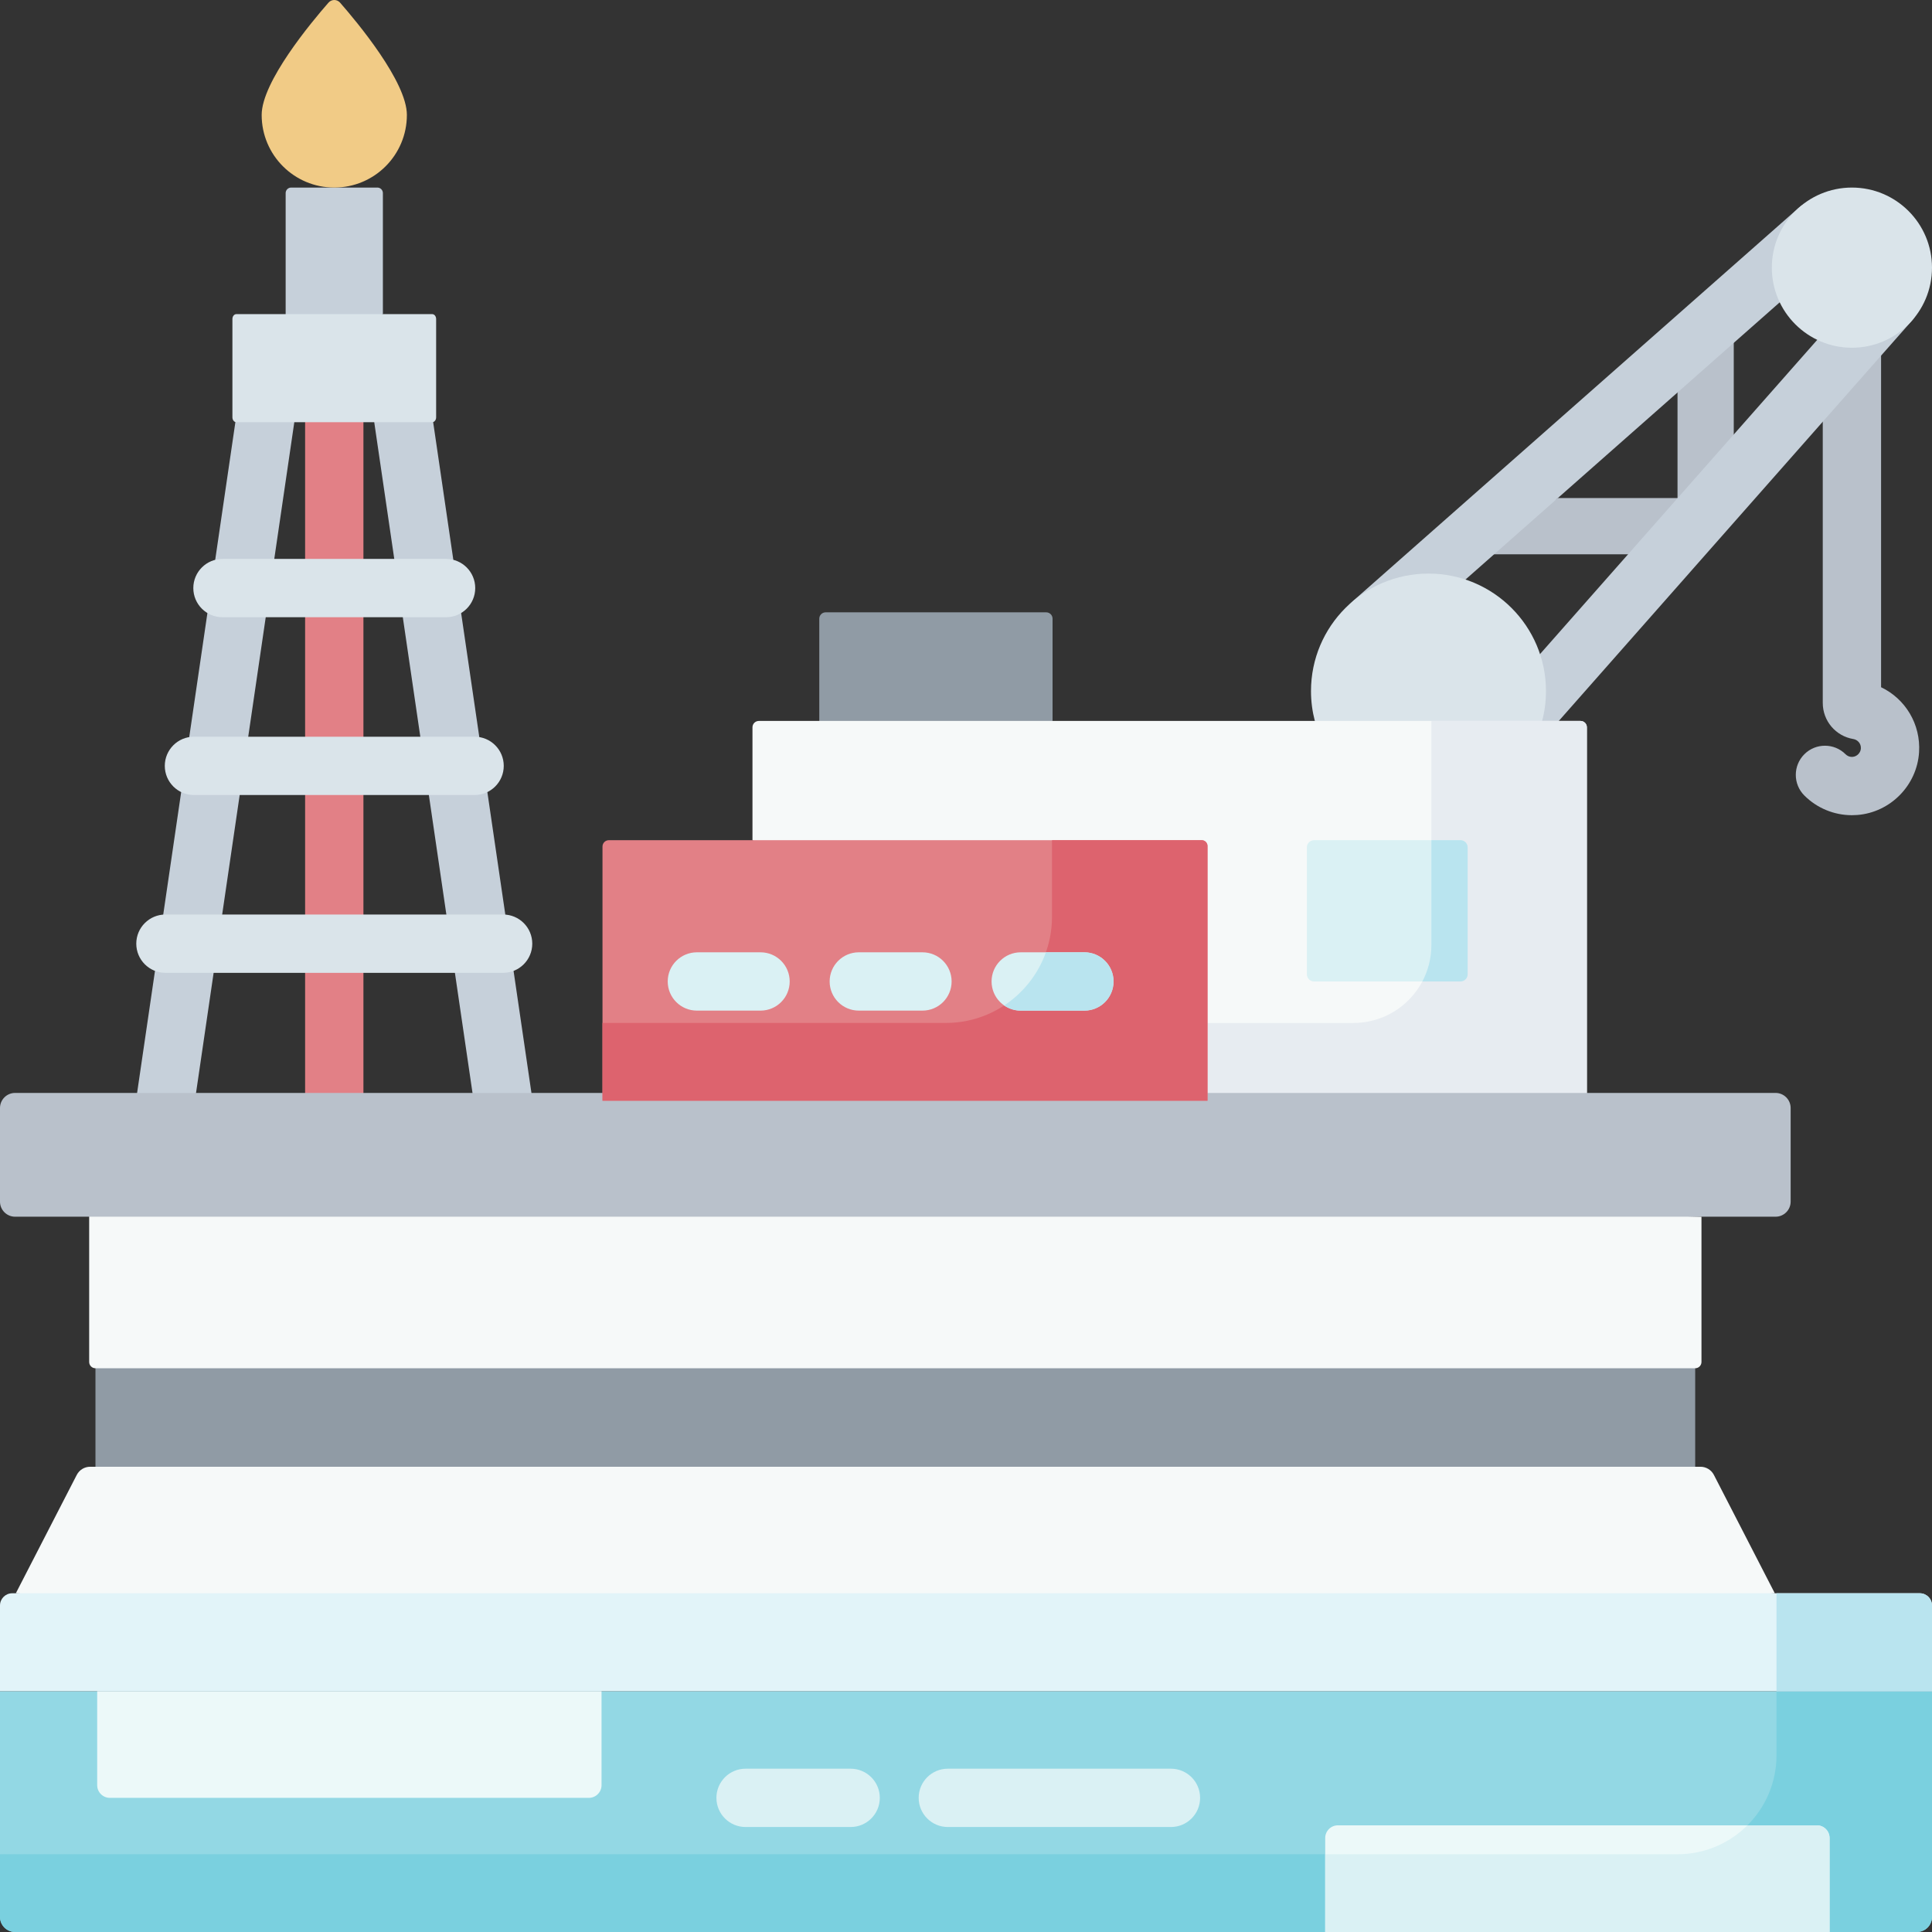 <svg id="Capa_1" enable-background="new 0 0 512 512" height="512" viewBox="0 0 512 512" width="512" xmlns="http://www.w3.org/2000/svg"><rect x="0" y="0" width="512" height="512" fill="#333333" stroke="none"/><g><path d="m25.299 358.885h423.943v33.538h-423.943z" fill="#909ba5"/><path d="m450.909 322.441-427.278-9.805v48.3c0 .921.747 1.667 1.667 1.667h423.943c.921 0 1.667-.747 1.667-1.667v-38.495z" fill="#f6f9f9"/><path d="m75.701 92.153 25.768-8.907v-32.075c0-.809-.656-1.464-1.464-1.464h-22.84c-.809 0-1.464.656-1.464 1.464z" fill="#c6d0da"/><path d="m490.787 216.036c-4.724 0-9.259-1.861-12.619-5.222-3.018-3.017-3.018-7.909 0-10.927 3.017-3.017 7.909-3.017 10.927 0 .29.29.915.765 1.895.688 1.12-.088 2.089-1.075 2.16-2.2.09-1.407-.95-2.347-1.972-2.516-4.711-.78-8.127-4.811-8.127-9.585v-115.934c0-4.267 3.459-7.726 7.726-7.726s7.726 3.459 7.726 7.726v111.78c6.417 3.063 10.542 9.777 10.068 17.234-.557 8.786-7.594 15.935-16.368 16.626-.473.038-.945.056-1.416.056z" fill="#b9c1cb"/><path d="m459.463 79.268-14.903 24.745v27.977h-31.712l-22.18 14.903h45.716l23.079-24.664z" fill="#b9c1cb"/><path d="m363.698 172.776c-2.14 0-4.27-.884-5.797-2.615-2.823-3.2-2.518-8.082.683-10.905l118.145-104.228c3.2-2.824 8.082-2.517 10.905.682 2.823 3.2 2.518 8.082-.683 10.905l-118.145 104.228c-1.468 1.296-3.292 1.933-5.108 1.933z" fill="#c6d0da"/><path d="m388.931 198.008c0 2.14.884 4.27 2.615 5.797 3.2 2.823 8.082 2.518 10.905-.683l104.227-118.144c2.824-3.2 2.517-8.082-.682-10.905-3.2-2.823-8.082-2.518-10.905.683l-104.227 118.144c-1.297 1.469-1.933 3.293-1.933 5.108z" fill="#c6d0da"/><circle cx="490.777" cy="70.93" fill="#dae4ea" r="21.223"/><path d="m348.444 191.057c-.662-2.527-1.018-5.178-1.018-7.913 0-17.196 13.94-31.137 31.137-31.137s31.137 13.941 31.137 31.137c0 2.735-.355 5.386-1.018 7.913l-41.044 7.243z" fill="#dae4ea"/><path d="m218.808 162.272h58.442c.933 0 1.69.756 1.69 1.69v27.095l-61.821 4.18v-31.276c-.001-.933.755-1.689 1.689-1.689z" fill="#909ba5"/><path d="m88.586 298.725c-4.267 0-7.726-3.459-7.726-7.726v-180.064c0-4.267 3.459-7.726 7.726-7.726s7.726 3.459 7.726 7.726v180.064c0 4.267-3.459 7.726-7.726 7.726z" fill="#e28086"/><path d="m133.321 299.425c-3.772 0-7.072-2.765-7.635-6.607l-26.485-180.763c-.619-4.222 2.303-8.146 6.525-8.765 4.23-.616 8.147 2.303 8.765 6.525l26.485 180.763c.619 4.222-2.303 8.146-6.525 8.765-.38.055-.757.082-1.13.082z" fill="#c6d0da"/><path d="m43.85 299.425c-.373 0-.75-.027-1.13-.082-4.222-.619-7.143-4.543-6.525-8.765l26.485-180.764c.618-4.222 4.543-7.14 8.765-6.525 4.222.619 7.143 4.543 6.525 8.765l-26.485 180.764c-.562 3.842-3.864 6.607-7.635 6.607z" fill="#c6d0da"/><path d="m199.414 222.658v-29.912c0-.933.756-1.69 1.69-1.69h217.749c.933 0 1.69.756 1.69 1.69v98.951h-100.54z" fill="#f6f9f9"/><path d="m418.852 191.057h-39.518v59.374c0 11.412-9.251 20.663-20.663 20.663h-38.669v20.604h100.539v-98.951c.001-.934-.755-1.69-1.689-1.69z" fill="#e7ecf1"/><path d="m470.541 322.441h-466.541c-2.209 0-4-1.791-4-4v-24.804c0-2.209 1.791-4 4-4h466.541c2.209 0 4 1.791 4 4v24.804c0 2.209-1.791 4-4 4z" fill="#b9c1cb"/><path d="m62.632 111.887h51.908c.574 0 1.04-.578 1.04-1.292v-26.057c0-.714-.465-1.292-1.04-1.292h-51.908c-.574 0-1.04.578-1.04 1.292v26.056c0 .714.466 1.293 1.04 1.293z" fill="#dae4ea"/><path d="m388.94 258.195v-33.636c0-1.05-.851-1.901-1.901-1.901h-38.801c-1.05 0-1.901.851-1.901 1.901v33.636c0 1.05.851 1.901 1.901 1.901h38.801c1.05 0 1.901-.851 1.901-1.901z" fill="#daf1f4"/><path d="m387.039 260.096c1.05 0 1.901-.851 1.901-1.901v-33.636c0-1.05-.851-1.901-1.901-1.901h-7.705v27.772c0 3.492-.866 6.781-2.395 9.665h10.1z" fill="#b9e4ef"/><path d="m161.355 222.658h157.102c.853 0 1.545.692 1.545 1.545v67.494h-160.336v-67.35c0-.932.756-1.689 1.689-1.689z" fill="#e28086"/><path d="m278.795 222.658v20.27c0 15.555-12.61 28.165-28.165 28.165h-90.964v20.604h160.337v-67.494c0-.853-.692-1.545-1.545-1.545z" fill="#dd636e"/><path d="m450.645 388.704h-426.75c-1.498 0-2.871.837-3.557 2.169l-16.141 31.36 247.992 12.974 218.154-12.974-16.141-31.36c-.686-1.331-2.058-2.169-3.557-2.169z" fill="#f6f9f9"/><path d="m107.828 30.464c0 10.627-8.615 19.242-19.242 19.242s-19.242-8.615-19.242-19.242c0-8.787 13.157-24.568 17.712-29.768.813-.928 2.248-.928 3.061 0 4.555 5.2 17.711 20.981 17.711 29.768z" fill="#f1cb86"/><path d="m508 512h-504c-2.209 0-4-1.791-4-4v-59.818h512v59.818c0 2.209-1.791 4-4 4z" fill="#93d8e4"/><path d="m470.793 448.182v16.976c0 14.491-11.748 26.239-26.239 26.239h-444.554v16.603c0 2.209 1.791 4 4 4h504c2.209 0 4-1.791 4-4v-59.818z" fill="#7ad0df"/><path d="m481.487 483.731h-126.926c-1.859 0-3.366 1.507-3.366 3.366v24.903h133.658v-24.903c0-1.859-1.507-3.366-3.366-3.366z" fill="#ecf9f9"/><path d="m481.487 483.731h-18.4c-4.747 4.737-11.298 7.665-18.534 7.665h-93.359v20.604h133.658v-24.903c.001-1.859-1.506-3.366-3.365-3.366z" fill="#daf1f4"/><path d="m159.413 448.182h-133.658v24.903c0 1.859 1.507 3.366 3.366 3.366h126.926c1.859 0 3.366-1.507 3.366-3.366z" fill="#ecf9f9"/><g fill="#dae4ea"><path d="m118.214 163.57h-59.257c-4.267 0-7.726-3.459-7.726-7.726s3.459-7.726 7.726-7.726h59.257c4.267 0 7.726 3.459 7.726 7.726s-3.459 7.726-7.726 7.726z"/><path d="m125.773 210.69h-74.374c-4.267 0-7.726-3.459-7.726-7.726s3.459-7.726 7.726-7.726h74.374c4.267 0 7.726 3.459 7.726 7.726 0 4.266-3.459 7.726-7.726 7.726z"/><path d="m133.331 257.81h-89.49c-4.267 0-7.726-3.459-7.726-7.726s3.459-7.726 7.726-7.726h89.49c4.267 0 7.726 3.459 7.726 7.726s-3.459 7.726-7.726 7.726z"/></g><path d="m287.375 267.824h-16.873c-4.267 0-7.726-3.459-7.726-7.726s3.459-7.726 7.726-7.726h16.873c4.267 0 7.726 3.459 7.726 7.726.001 4.267-3.459 7.726-7.726 7.726zm-35.186-7.726c0-4.267-3.459-7.726-7.726-7.726h-16.872c-4.267 0-7.726 3.459-7.726 7.726s3.459 7.726 7.726 7.726h16.872c4.267 0 7.726-3.459 7.726-7.726zm-42.912 0c0-4.267-3.459-7.726-7.726-7.726h-16.873c-4.267 0-7.726 3.459-7.726 7.726s3.459 7.726 7.726 7.726h16.873c4.267 0 7.726-3.459 7.726-7.726z" fill="#daf1f4"/><path d="m270.503 267.824h16.873c4.267 0 7.726-3.459 7.726-7.726s-3.459-7.726-7.726-7.726h-10.202c-2.068 5.813-5.991 10.746-11.057 14.087 1.245.861 2.756 1.365 4.386 1.365z" fill="#b9e4ef"/><path d="m225.431 484.177h-27.846c-4.267 0-7.726-3.459-7.726-7.726s3.459-7.726 7.726-7.726h27.846c4.267 0 7.726 3.459 7.726 7.726 0 4.266-3.459 7.726-7.726 7.726z" fill="#daf1f4"/><path d="m310.314 484.177h-59.128c-4.267 0-7.726-3.459-7.726-7.726s3.459-7.726 7.726-7.726h59.128c4.267 0 7.726 3.459 7.726 7.726 0 4.266-3.459 7.726-7.726 7.726z" fill="#daf1f4"/><path d="m512 448.182h-512v-22.718c0-1.784 1.446-3.231 3.231-3.231h505.538c1.784 0 3.231 1.446 3.231 3.231z" fill="#e2f4f9"/><path d="m508.769 422.233h-37.977v25.948h41.208v-22.718c0-1.783-1.447-3.23-3.231-3.23z" fill="#b9e4ef"/></g></svg>
